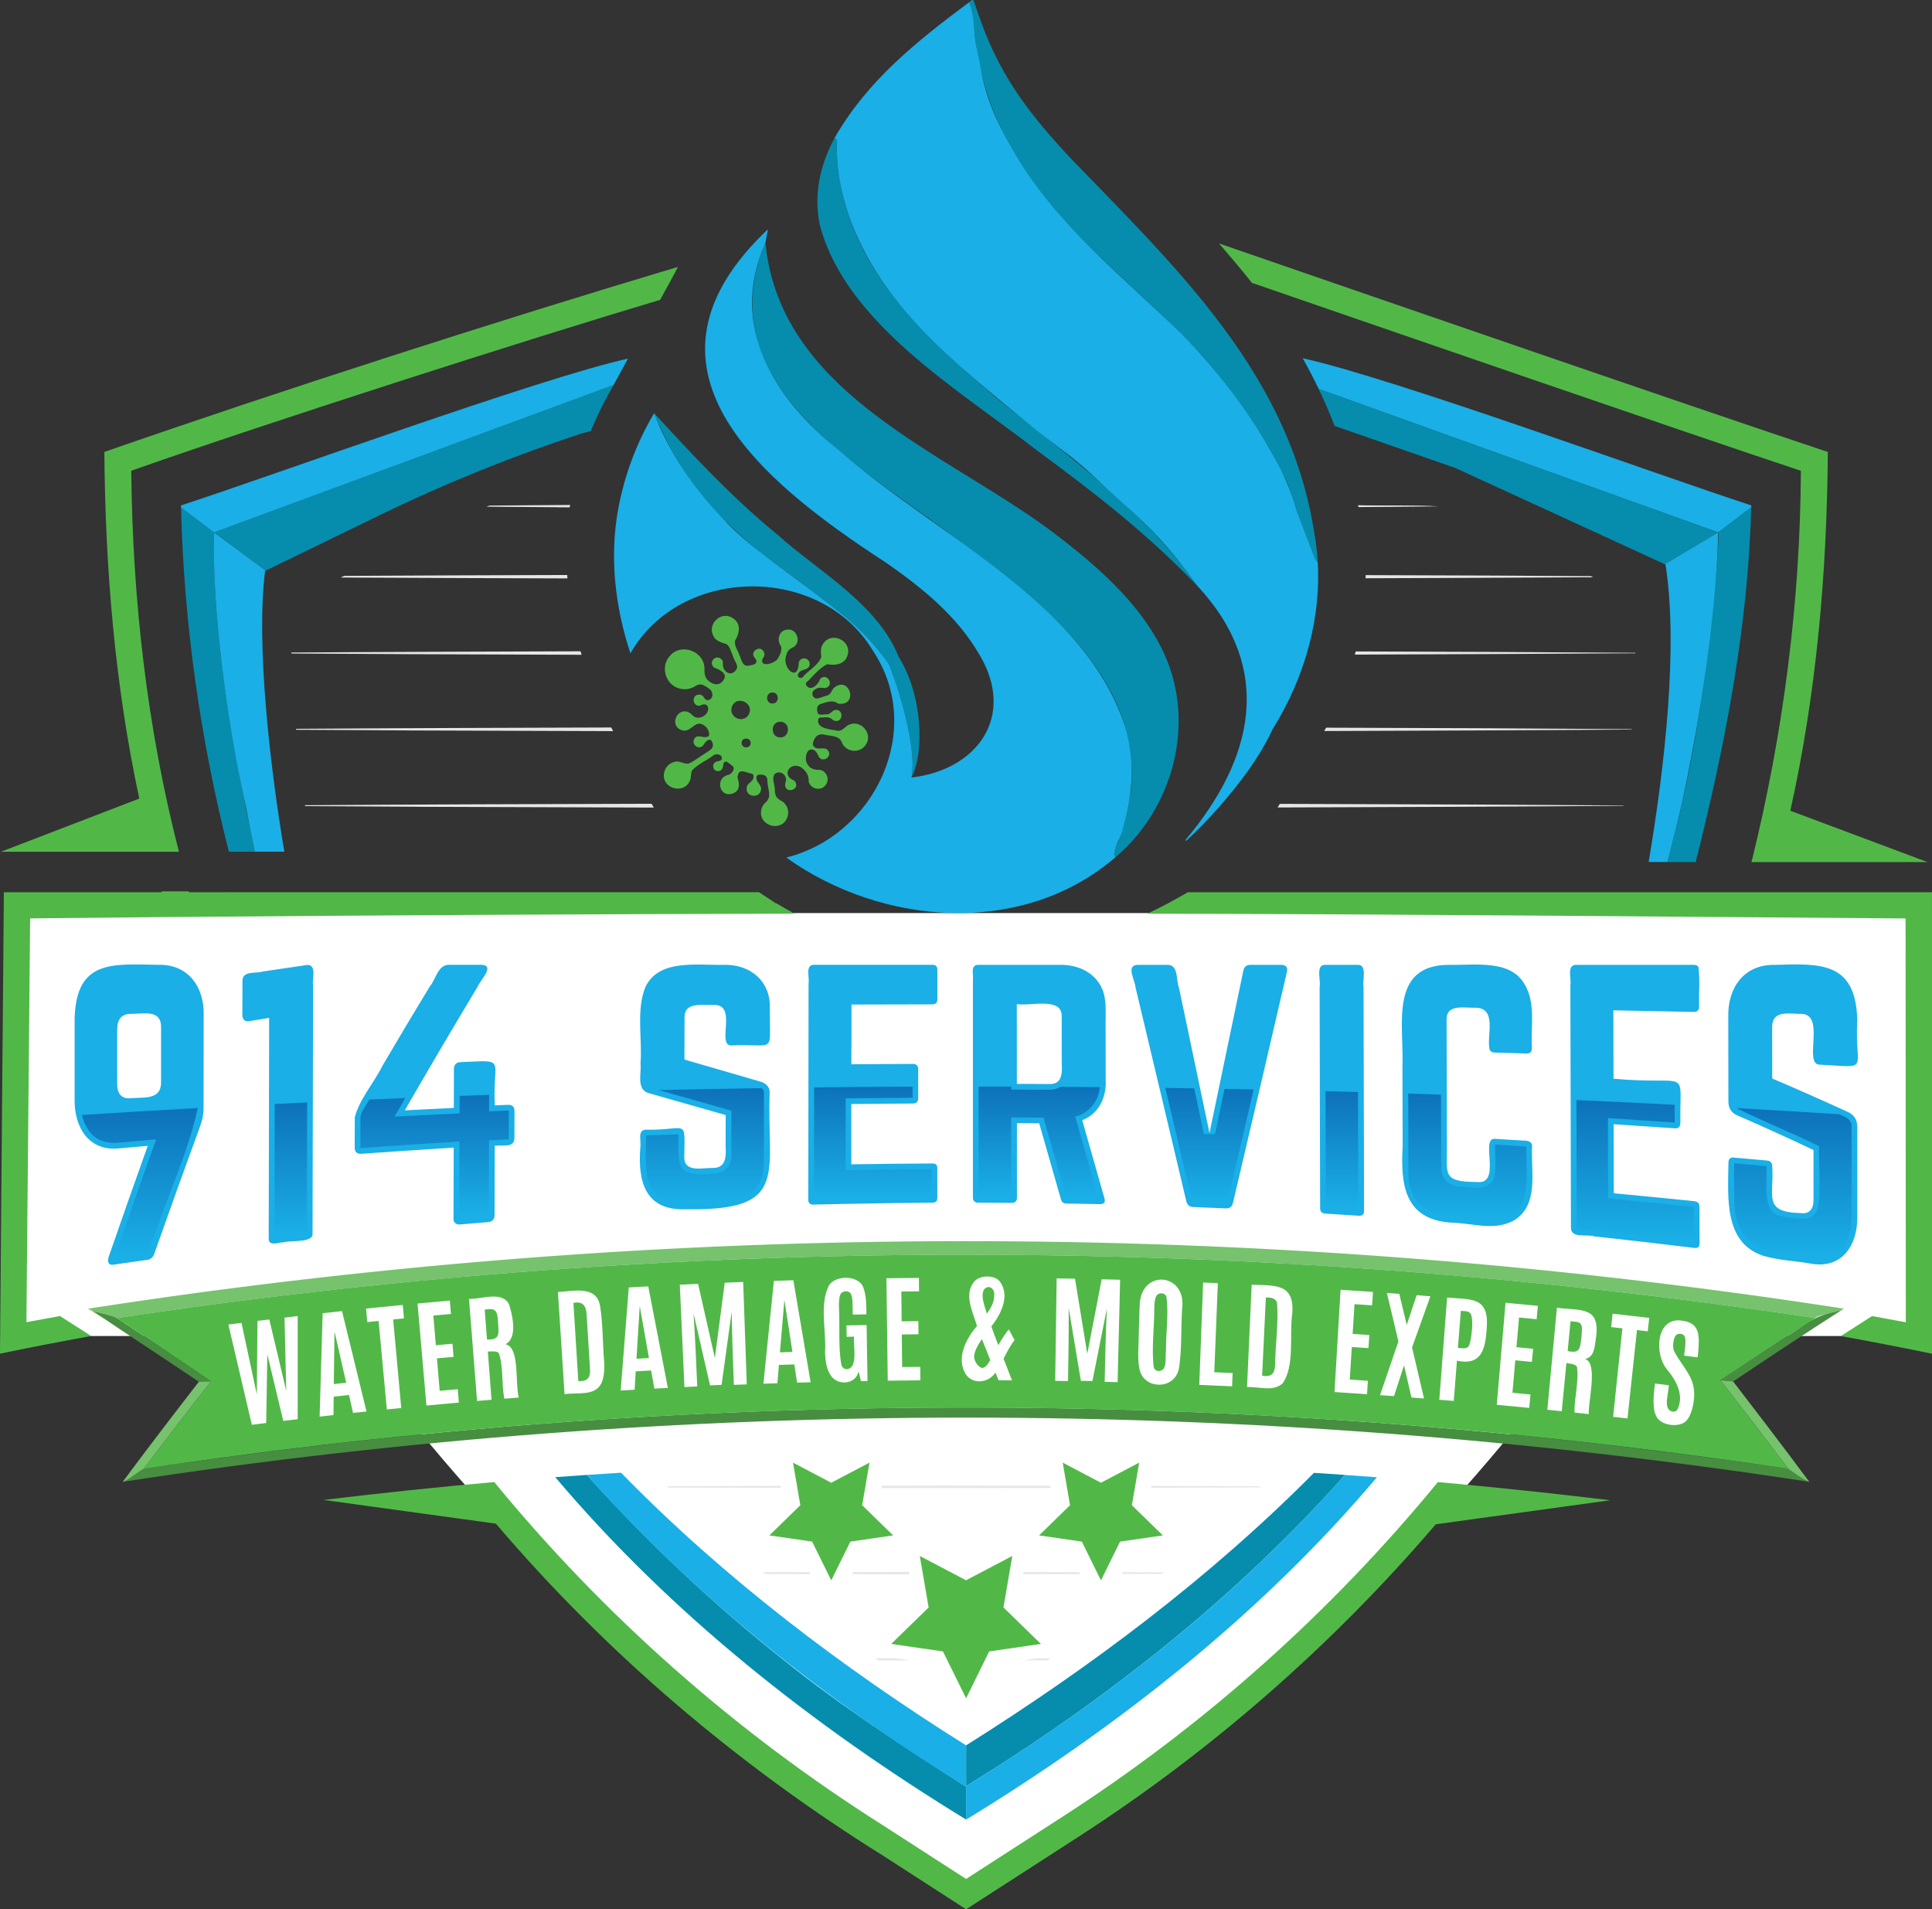 <svg xmlns="http://www.w3.org/2000/svg" xmlns:xlink="http://www.w3.org/1999/xlink" id="a" width="562.83" height="556.15" viewBox="0 0 562.83 556.15"><rect x="0" y="0" width="562.83" height="556.15" fill="#333333" stroke="none"/><defs><linearGradient id="b" x1="40.75" y1="-839.92" x2="40.75" y2="-883.83" gradientTransform="translate(0 1206.59)" gradientUnits="userSpaceOnUse"><stop offset=".03" stop-color="#1aafe6"></stop><stop offset="1" stop-color="#0d71ba"></stop></linearGradient><linearGradient id="c" x1="84.72" y1="-846.08" x2="84.72" y2="-885.47" gradientTransform="translate(0 1206.59)" gradientUnits="userSpaceOnUse"><stop offset=".03" stop-color="#1aafe6"></stop><stop offset="1" stop-color="#0d71ba"></stop></linearGradient><linearGradient id="d" x1="126.61" y1="-851.59" x2="126.61" y2="-887.67" gradientTransform="translate(0 1206.59)" gradientUnits="userSpaceOnUse"><stop offset=".03" stop-color="#1aafe6"></stop><stop offset="1" stop-color="#0d71ba"></stop></linearGradient><linearGradient id="e" x1="205.34" y1="-855.95" x2="205.34" y2="-889.62" gradientTransform="translate(0 1206.59)" gradientUnits="userSpaceOnUse"><stop offset=".03" stop-color="#1aafe6"></stop><stop offset="1" stop-color="#0d71ba"></stop></linearGradient><linearGradient id="f" x1="254.27" y1="-857.37" x2="254.27" y2="-890.06" gradientTransform="translate(0 1206.59)" gradientUnits="userSpaceOnUse"><stop offset=".03" stop-color="#1aafe6"></stop><stop offset="1" stop-color="#0d71ba"></stop></linearGradient><linearGradient id="g" x1="302.74" y1="-857.5" x2="302.74" y2="-890.07" gradientTransform="translate(0 1206.59)" gradientUnits="userSpaceOnUse"><stop offset=".03" stop-color="#1aafe6"></stop><stop offset="1" stop-color="#0d71ba"></stop></linearGradient><linearGradient id="h" x1="352.35" y1="-856.28" x2="352.35" y2="-889.69" gradientTransform="translate(0 1206.59)" gradientUnits="userSpaceOnUse"><stop offset=".03" stop-color="#1aafe6"></stop><stop offset="1" stop-color="#0d71ba"></stop></linearGradient><linearGradient id="i" x1="390.94" y1="-854.12" x2="390.94" y2="-888.74" gradientTransform="translate(0 1206.59)" gradientUnits="userSpaceOnUse"><stop offset=".03" stop-color="#1aafe6"></stop><stop offset="1" stop-color="#0d71ba"></stop></linearGradient><linearGradient id="j" x1="427.5" y1="-851.13" x2="427.5" y2="-888.04" gradientTransform="translate(0 1206.59)" gradientUnits="userSpaceOnUse"><stop offset=".03" stop-color="#1aafe6"></stop><stop offset="1" stop-color="#0d71ba"></stop></linearGradient><linearGradient id="k" x1="476.36" y1="-844.79" x2="476.36" y2="-886.15" gradientTransform="translate(0 1206.59)" gradientUnits="userSpaceOnUse"><stop offset=".03" stop-color="#1aafe6"></stop><stop offset="1" stop-color="#0d71ba"></stop></linearGradient><linearGradient id="l" x1="522.3" y1="-839.96" x2="522.3" y2="-883.81" gradientTransform="translate(0 1206.59)" gradientUnits="userSpaceOnUse"><stop offset=".03" stop-color="#1aafe6"></stop><stop offset="1" stop-color="#0d71ba"></stop></linearGradient></defs><path d="M57.62,387.1l11.15,16.08-7.3,17.63s135.2-16.25,236.58-12.73,199.93,12.73,199.93,12.73l3.19-38.98s-146.1-17.55-215.03-16.33-228.52,17.71-228.52,17.71v3.89Z" fill="#fff" stroke-width="0"></path><rect x="4.77" y="265.97" width="553.78" height="123.2" fill="#fff" stroke-width="0"></rect><path d="M61.86,307.55c10.98,32.15,25.79,63.95,45.79,90.78,74.19,99.55,173.81,156.16,173.81,156.16v-.32s0,.32,0,.32c0,0,99.62-56.61,173.81-156.16,20-26.83,34.8-58.64,45.77-90.78H61.86Z" fill="#fff" stroke-width="0"></path><path d="M286.84,483.67l.33-.67-.33.67ZM260.48,483.02h-5.44c.3.23.61.44.91.65l9.15.02-4.62-.67h0ZM306,483.05h-3.8l-4.22.61,7.18-.02c.28-.19.56-.39.84-.59ZM298.16,457.9l-.11.65,16.57-.03-.3-.59-16.16-.03h0ZM248.57,457.91l-.32.64,16.59.03-.12-.7-16.15.03h0ZM326.85,458.49l11.65-.05c.17-.14.35-.28.52-.43l-11.91-.05-.26.53h0ZM227.35,457.95l-5.06.02c.21.17.42.35.63.52,2.8.02,10.23.03,13.12.04l-.29-.59h-8.4ZM227.53,433.4l-.1-.59c-6.73,0-26.1.07-33.1.1.14.14.28.27.42.4,7.11.03,25.94.09,32.78.09ZM275.38,432.74l-18.5.03-.12.68c11.25.04,37.83,0,49.34-.02l-.11-.64-30.62-.05h0ZM252.13,432.84v-.06s0,.06,0,.06ZM362.95,432.93l-27.51-.1-.09.55c2.61-.01,30.03-.1,31.69-.12.11-.1.21-.2.32-.3l-4.41-.03ZM429.36,234.36c-2.66,0-55.48-.2-56.52-.2l-.65,1.05c28.5-.09,72.5-.25,100.71-.48,0-.04,0-.07.01-.11-10.34-.08-33.05-.21-43.55-.27h0ZM121.41,235.01c12.83.05,57.05.21,69.07.23-.24-.36-.45-.72-.65-1.11-28.4.07-72.7.21-100.99.42.01.08.02.17.04.26,4.48.04,27.57.17,32.54.19h-.01ZM118.44,212.77c5.08.02,56.86.21,60.18.2-.19-.35-.37-.71-.56-1.06-24.21.06-67.89.21-91.81.39,0,.09.02.18.03.27,3.75.03,27.85.17,32.17.19h-.01ZM432.32,212.13l-46.01-.16c-.17.32-.35.65-.52.97,24.93-.08,64.95-.23,89.55-.43v-.12c-10-.07-32.82-.21-43.02-.26h0ZM434.28,189.9l-39.34-.14c-.08.3-.16.61-.24.92,23.19-.07,58.75-.22,81.71-.39v-.14c-9.52-.07-32.37-.2-42.13-.25ZM116.49,190.55l52.95.18-.33-1.02c-20.48.07-64.24.21-84.24.37v.28c2.92.03,28.04.16,31.62.18h0ZM435.24,167.66l-37.41-.13v.91c16.79-.05,49.72-.17,66.3-.29l-.71-.33h-1.53l-26.64-.16h-.01ZM165.31,168.49c-.03-.33-.06-.67-.08-1-11.23.04-54.63.17-64.99.26l-.97.48c10.79.08,54.44.22,66.05.26h-.01ZM406.83,147.62c2.09-.02,10.3-.08,12.22-.11-6.35-.46-17-.16-23.43-.34.04.18.07.36.11.54l11.11-.09h0ZM162.71,147.77l3.26.02c.04-.23.06-.47.1-.7-1.74,0-19.88.15-22.14.17h-1.25l-.97.33c.71,0,19.74.16,21,.17h0Z" fill="#e5e6e6" stroke-width="0"></path><path d="M484.74,422.89c-105.29-13.47-211.93-16.35-317.8-8.85-29.7,2.1-59.33,5.1-88.88,8.84-12.09,1.53-24.15,3.18-36.21,4.95-1.21.59-4.9,3.62-6.13,3.81,162.59-24.94,328.76-24.93,491.35,0-1.22-.19-6.05-3.75-6.14-3.82-12.05-1.76-24.12-3.42-36.21-4.95l.02.02ZM57.96,402.45c1.41-.03,2.11-.05,3.51-.08-7.55-5.16-15.14-10.28-22.76-15.34-1.64-1.09-3.29-2.17-4.93-3.26-1.52-.81-4.9-1.33-6.97-2.05,10.54,7.21,20.62,13.65,31.1,20.77.03-.03.04-.05.04-.05h0ZM535.99,381.71c-4.67.93-8.25,2.43-11.99,5.3-7.64,4.97-15.25,9.98-22.83,15.02,1.49.15,2.24.22,3.73.37,10.51-7.05,21.69-14.44,32.27-21.21-.3.19-.7.36-1.17.52h-.01Z" fill="#478e41" stroke-width="0"></path><path d="M515.52,416.27c-3.53-4.63-7.07-9.25-10.62-13.86-1.49-.15-2.24-.22-3.73-.37,6.66,8.55,13.26,17.15,19.78,25.8.09.06,4.92,3.63,6.14,3.82-3.82-5.15-7.68-10.28-11.57-15.38h0ZM533.78,380.69c-168.1-25.7-340.08-25.54-508.13.52,2.38,1.2,6.39,1.59,8.39,2.72,163.65-24.58,330.92-24.58,494.57-.03,2.36-1.31,6.11-1.36,8.56-2.69-1.13-.18-2.26-.35-3.39-.52ZM57.96,402.45c-6.85,8.84-15.57,20.22-22.23,29.22,1.24-.19,4.91-3.23,6.14-3.82,6.45-8.56,13-17.04,19.61-25.47-1.41.03-2.11.05-3.51.07h-.01Z" fill="#76c26d" stroke-width="0"></path><path d="M26.53,381.77l-.88-.57c.31.2.61.39.88.57ZM31.08,384.7l.18.12c-.06-.04-.12-.07-.18-.12ZM26.53,381.76c1.64,1.06,2.73,1.76,4.55,2.93-1.41-.92-3.41-2.2-4.55-2.93Z" fill="#90c843" stroke-width="0"></path><path d="M25.65,381.2s.35.22.88.57c.09-.02.18-.03.27-.05-.46-.16-.86-.33-1.16-.52h.01ZM31.08,384.7l.18.12s-.06-.05-.16-.12h-.02Z" fill="#90c843" stroke-width="0"></path><path d="M26.8,381.72c-.09.02-.18.03-.27.05,1.14.73,3.13,2.01,4.55,2.93h.02c-.61-.46-2.83-2.11-4.28-2.97h-.02ZM25.65,381.2s.12.03.33.09c-.1-.05-.22-.08-.33-.09Z" fill="#90c843" stroke-width="0"></path><path d="M25.98,381.28c-.21-.06-.33-.09-.33-.09.3.19.7.37,1.16.52-.33-.19-.61-.35-.83-.43ZM26.8,381.72h.02-.02ZM504.9,402.41s.09-.06.14-.09c-.04.03-.09.06-.14.09ZM505.04,402.32c.09-.06.17-.11.28-.19-.1.07-.18.12-.28.19Z" fill="#90c843" stroke-width="0"></path><path d="M505.32,402.13s-.04.03-.1.07c.04-.02.06-.04.1-.07Z" fill="#90c843" stroke-width="0"></path><path d="M364,81.5c.23.29.46.59.69.88,33.94,11.71,127.26,43.92,159.95,54.76-.2,38.32-5.15,76.72-14.39,113.97h51.24l-39.94-14.95c7.64-34.26,10.68-69.44,10.93-104.51-37.05-12.3-138.99-47.49-177.35-60.73,3.04,3.49,6.01,7.03,8.87,10.58h0ZM.26,248.11h51.87c-9.33-36.19-13.53-73.72-13.89-110.99,39.07-13.78,114.02-37.83,154.07-49.78.4-.76,4.99-9.05,5.18-9.59-51.51,15.36-116.53,36.27-167.09,53.9.26,33.87,3.06,67.83,10.18,100.97L.26,248.11ZM425.98,432.36c-2.36-.22-4.73-.43-7.1-.64-31.02,37.79-67.92,70.77-109.01,97.26l-28.43,18.34c-7.92-5.11-16.47-10.62-24.38-15.73-42.69-26.99-81.04-60.82-113.07-99.88-16.61,1.46-33.65,3.28-49.71,5.21l50.19,6.91c32.22,37.83,70.49,70.33,112.63,96.62,7.9,5.1,16.45,10.61,24.35,15.71l32.45-20.93c38.97-25.13,74.23-55.98,104.36-91.21l50.86-7.01c-13.98-1.68-28.54-3.27-43.14-4.63v-.02ZM22.31,386.44l-.24-.16-4.6-2.93c-3.27.59-6.53,1.18-9.77,1.79.36-40.09.72-77.53,1.08-117.62,13.36-.15,26.34-.27,40.1-.39,61.48-.52,123.32-.85,182.58-.99-1.8-.96-3.58-1.98-5.32-3.04l-.14.03c-1.27-.84-3.63-2.4-4.89-3.23H55.04l-.06-.25h-7.94l.06.25H1.13C.75,305.4.36,348.81,0,394.32c8.88-1.85,17.59-3.52,26.57-5.15-1.43-.92-2.55-1.65-4.25-2.73ZM562.82,267.62v-7.71h-216.81c-3.78,2.24-7.74,4.34-11.78,6.24,73.59.12,147.29.85,220.9,1.39.02,40.09.05,77.53.07,117.62-3.27-.61-6.55-1.21-9.84-1.8-2.52,1.61-6.79,4.34-9.09,5.82,8.98,1.63,17.69,3.31,26.57,5.15v-126.72h-.02ZM186.35,380.73l-.93,15.06,3.64-.2c-.87-4.95-1.76-9.91-2.64-14.86h-.07ZM372.04,379.71c-.22-1.62-1.88-1.79-3.27-1.77-.37,7.6-.72,15.2-1.09,22.8,2.73.44,3.75-.51,3.8-3.6.09-5.76.98-11.7.56-17.42h0ZM339.81,377.75c-.38-1.34-2.5-1.37-3.01-.1-.36.71-.51,2.06-.53,3.06.05,5.52-.86,12.3-.16,17.58.23.7.73,1.06,1.49,1.08,2.6-.14,1.78-3.81,2.08-6.11-.06-5.08.84-10.52.12-15.52h.01ZM170.95,383.57c-.1-3.02-.94-4.65-3.9-4.04.47,7.59.95,15.18,1.42,22.77,2.76.12,3.68-.96,3.38-4.03-.31-4.9-.61-9.8-.91-14.7h0ZM228.65,379.51c-.03-.21-.06-.41-.1-.62h-.06c-.43,5.01-.86,10.03-1.28,15.03,1.46-.05,2.18-.07,3.64-.11-.73-4.77-1.47-9.54-2.2-14.31h0ZM97.44,388.08c-.07,5.03-.14,10.06-.2,15.1,1.45-.16,2.17-.24,3.62-.39-1.11-4.9-2.24-9.81-3.36-14.71h-.06ZM283.81,395.45c.17,1.37,1.11,2.55,2.19,3.04,1.25-.09,1.76-1.14,2.5-2.31-.83-2.02-1.64-4.05-2.44-6.11-1.51,2.14-2.41,4.14-2.26,5.39h.01ZM289.62,377.67c.5-3.48-3.54-3.87-3.37-.06.06,1.45.75,3.45,1.25,5.04,1.09-1.53,2.07-3.17,2.13-4.98h-.01ZM145.09,385.09c-.18-3.52-.79-4.1-3.89-3.61.25,3.27.41,5.27.67,8.71,3.99.16,3.39-1.83,3.23-5.1h0ZM428.48,382.77c-.53-1-1.91-.81-2.91-.94-.29,3.6-.57,7.2-.85,10.8,1.16.09,2.78.48,3.3-.83.63-1.49,1.33-7.33.46-9.03h0ZM458.98,385.01l-1.45-.15c-.34,3.46-.51,5.25-.84,8.69,3.67.81,3.65-.8,4.03-4.23.08-1.89.76-4.16-1.74-4.31Z" fill="#51b848" stroke-width="0"></path><path d="M528.61,383.89c-163.65-24.55-330.92-24.55-494.57.03-.07-.05-.16-.09-.25-.14,9.28,6.12,18.52,12.31,27.69,18.59-6.62,8.44-13.16,16.93-19.62,25.48,158.54-23.77,320.54-23.77,479.09,0-6.52-8.65-13.12-17.25-19.78-25.8,9.38-6.25,18.8-12.42,28.26-18.55-.32.12-.56.23-.82.39h0ZM86.7,413.4c-1.67.2-2.51.29-4.18.5-1.54-6.47-3.09-12.94-4.64-19.41-.12,6.67-.23,13.35-.33,20.02-1.67.2-2.5.31-4.18.52-2.27-9.74-4.55-19.47-6.84-29.2,1.52-.19,2.29-.29,3.82-.48,1.5,6.95,2.99,13.91,4.47,20.86.06-7.15.12-14.29.19-21.44,1.38-.17,2.06-.25,3.44-.42,1.66,6.93,3.3,13.87,4.94,20.81-.17-7.11-.34-14.23-.5-21.34l3.83-.45c-.01,10.01-.02,20.02,0,30.03h-.02ZM102.85,411.58c-.47-2.09-.71-3.14-1.18-5.23-1.79.19-2.68.29-4.46.49-.02,2.15-.04,3.22-.06,5.36l-4.04.45c.28-10.04.58-20.08.89-30.12,2.29-.25,3.52-.39,5.64-.61,2.39,9.75,4.77,19.49,7.13,29.24-1.57.16-2.35.25-3.92.41h0ZM114.74,386.61c.72,7.84,1.43,15.68,2.15,23.53-1.68.17-2.51.25-4.19.42-.8-8.6-1.61-17.19-2.41-25.79-1.25.13-1.95.2-3.28.34l-.38-3.92c3.57-.37,7.13-.72,10.7-1.07l.35,3.92c-1.26.12-1.89.18-3.15.31.07.76.14,1.51.2,2.27h.01ZM129.92,408.9c-1.95.18-3.61.33-5.69.53-.86-9.91-1.72-19.81-2.59-29.72,3.43-.33,5.63-.53,9.41-.86l.32,3.9c-2.04.18-3.11.28-5.13.46.29,3.46.44,5.19.73,8.65,1.94-.18,2.91-.27,4.85-.44.12,1.52.19,2.29.31,3.82-1.94.17-2.91.26-4.84.44l.8,9.46c2.1-.19,3.15-.29,5.26-.48.13,1.56.19,2.34.32,3.9-1.46.13-2.64.24-3.76.34h0ZM146.92,407.44c-.82-4.1-.24-9.46-1.59-13.25-.53-.76-2.22-.51-3.21-.5.36,4.68.71,9.36,1.07,14.04-1.69.14-2.53.21-4.21.36-.78-9.91-1.56-19.83-2.35-29.74,3.53.2,9.49-2.42,11.65,1.54.99,3.06,2.62,9.85-1.03,11.67,4.28.93,2.73,11.31,3.88,15.54-1.69.13-2.54.19-4.22.33h.01ZM175.13,403.05c-1.92,3.7-6.95,2.49-10.66,3.07-.65-9.92-1.28-19.85-1.93-29.77,4.58-.25,11.35-2,12.29,4.17.83,5.24.72,10.79,1.17,16.11.16,2.83-.13,4.97-.87,6.43h0ZM190.62,404.49c-.33-1.9-.56-3.18-.93-5.28l-4.49.25c-.13,2.13-.2,3.41-.32,5.35-1.62.09-2.44.14-4.06.24.77-10.01,1.57-20.02,2.36-30.02,2.27-.13,3.4-.19,5.67-.32,1.91,9.86,3.82,19.72,5.71,29.58-1.58.07-2.36.11-3.94.2ZM213.79,403.39c-.29-7.26-.51-14.07-.63-21.32-.99,7.11-1.97,14.22-2.95,21.33l-3.36.15c-1.59-7-3.19-14-4.81-20.99.46,7.23.79,14.04,1.08,21.3-1.37.07-2.26.11-3.73.18l-1.35-29.81c2.13-.1,3.2-.16,5.33-.25,1.63,7.2,3.26,14.4,4.88,21.6.95-7.32,1.92-14.63,2.88-21.94,2.15-.09,3.22-.13,5.37-.21l1.05,29.82-3.77.15h0ZM232.21,402.75c-.32-2.12-.49-3.18-.81-5.3-1.8.06-2.69.08-4.49.14-.17,2.12-.27,3.26-.44,5.34-1.63.06-2.44.08-4.07.14,1-9.99,2.03-19.98,3.05-29.96,2.27-.07,3.4-.11,5.67-.18,1.69,9.9,3.37,19.8,5.03,29.71-1.58.05-2.37.07-3.94.11h0ZM250.81,402.31l-.7-2.92c-.66,3.92-6.18,4.39-8.12,1.2-1.02-1.45-1.56-3.71-1.63-6.79.39-6.11-1.7-13.8,1.1-19.31,1.94-3.26,9.15-3.09,10.15.89.74,1.92.78,5.15.79,7.48-1.6.03-2.39.04-3.98.07-.1-1.87.15-4.52-.51-5.99-.53-1.15-2.69-1.05-3.12.23-.35.72-.43,2.44-.39,3.57.32,5.23-.26,12.06.75,16.96.29.76.83,1.14,1.63,1.12,3.31-.51,1.73-6.69,2.02-9.47-.86.02-1.29.03-2.15.04-.03-1.32-.04-1.98-.06-3.3,2.35-.05,3.52-.07,5.87-.11.09,5.43.17,10.86.26,16.29-.76.02-1.14.03-1.9.04h-.01ZM258.62,402.18c-.13-9.95-.25-19.89-.38-29.84,3.78-.05,5.68-.07,9.46-.1.01,1.57.02,2.35.03,3.92l-5.15.05c.03,3.29.05,5.3.09,8.68l4.87-.05c.01,1.53.02,2.3.03,3.83l-4.86.05.1,9.49,5.28-.05c.01,1.57.02,2.35.03,3.92-3.8.03-5.7.05-9.49.1h-.01ZM293.79,399.48c.56,1.43.9,2.3,1.02,2.6-1.56-.01-2.35-.02-3.91-.03-.14-.36-.43-1.1-.89-2.21-2.1,3.01-6.35,3.43-8.45.76-3.2-4.59-.29-10.52,3.07-14.35-1.36-4.49-3.86-9.07-.87-12.88,1.63-2.02,6-2.08,7.57-.01,2.93,4.09.36,9.34-2.53,13.04.45,1.28,1.13,3.1,2.02,5.45,1.03-1.81,2.04-3.35,3.05-4.61.69,1.25,1.03,1.88,1.71,3.13-.83.91-2.11,3.14-3.22,5.42.39,1.01.87,2.24,1.44,3.67v.02ZM326.15,379.52l-.57,23.09-3.77-.1c.14-7.27.33-14.08.64-21.32-1.42,7.03-2.82,14.06-4.21,21.1-1.34-.03-2.02-.05-3.36-.07-1.17-7.09-2.35-14.18-3.55-21.26.03,7.25-.05,14.06-.19,21.33-1.5-.03-2.24-.04-3.74-.06.14-9.95.29-19.89.43-29.84,2.14.03,3.2.05,5.34.09,1.2,7.29,2.4,14.58,3.58,21.88,1.39-7.24,2.8-14.48,4.19-21.71,2.15.05,3.22.08,5.37.13-.05,2.25-.11,4.5-.16,6.74h0ZM344.37,381.21c-.35,5.58-.04,11.52-.86,17-.53,4.25-4.69,6.15-8.4,4.61-3.17-1.54-3.48-4.31-3.52-8.38.18-4.97.2-9.95.46-14.91.88-10.02,13.71-8.53,12.32,1.69h0ZM358.98,402.95c0,.27-.02.56-.04.87-3.7-.18-5.77-.26-9.57-.42.37-9.94.75-19.88,1.12-29.81,1.72.07,2.58.11,4.29.18-.34,8.65-.69,17.3-1.04,25.95,2.14.09,3.21.14,5.35.24-.05,1.22-.08,1.96-.13,2.98h.02ZM376.47,382.53c-.92,6.24.83,15.52-2.89,20.51-2.79,2.42-6.86.84-10.29,1,.44-9.94.9-19.87,1.35-29.81,6.73.25,12.5-.45,11.83,8.3h0ZM399.75,379.88c0,.12-.02.23-.02.36l-5.14-.35c-.21,3.28-.32,5.24-.54,8.66,1.94.13,2.92.2,4.86.33l-.25,3.82c-1.94-.14-2.91-.2-4.85-.33-.23,3.79-.35,5.69-.59,9.48,2.14.14,3.27.22,5.27.36-.09,1.44-.15,2.34-.25,3.91-3.8-.27-5.69-.39-9.47-.64l1.77-29.78c3.78.24,5.66.37,9.44.63-.09,1.43-.14,2.22-.23,3.55h0ZM415.83,380.01c-1.49,4.16-2.99,8.31-4.47,12.48l3.48,14.88c-1.46-.12-2.19-.17-3.65-.29-.81-3.54-1.4-6.06-2.17-9.37-1.12,3.44-1.83,5.6-2.92,8.98-1.64-.12-2.5-.19-4.07-.3,1.79-5.22,3.56-10.44,5.36-15.65l-3.36-14.12c1.45.1,2.17.16,3.61.27.81,3.38,1.32,5.47,2.17,9.06,1.11-3.35,1.82-5.51,2.88-8.67,1.6.12,2.55.2,4.01.32l-.87,2.43v-.02ZM433.07,387.41c-.4,6.25-1.93,10.39-8.64,8.94-.31,3.91-.62,7.82-.92,11.73l-4.21-.35c.76-9.92,1.52-19.83,2.27-29.75,7.42.58,12.43-.25,11.5,9.43h0ZM447.66,384.28l-5.13-.5c-.3,3.46-.46,5.19-.76,8.64,1.76.17,2.93.28,4.85.47l-.35,3.82c-1.76-.17-2.9-.28-4.84-.47-.34,3.85-.52,5.87-.83,9.46,2.1.2,3.15.3,5.25.51-.14,1.58-.22,2.37-.36,3.9-3.47-.34-5.72-.56-9.45-.91l2.55-29.72c3.63.34,5.68.53,9.41.9l-.35,3.9h.01ZM464.88,390.15c-.43,2.85-.51,5.02-3.14,5.75,4.04.96.63,13.68,1.15,16.02-1.68-.18-2.52-.28-4.2-.45-.13-4.18,1.39-9.37.7-13.33-.39-.85-2.1-.91-3.07-1.08l-1.35,14.02c-1.68-.17-2.52-.26-4.2-.43l2.79-29.7c7.2.93,12.84-.6,11.32,9.21h0ZM480.03,387.8c-1.26-.15-1.89-.22-3.15-.37l-2.76,25.75c-1.67-.19-2.51-.29-4.18-.48l2.7-25.76c-1.31-.15-1.96-.22-3.27-.37l.4-3.91c3.56.39,7.12.8,10.68,1.23-.17,1.57-.26,2.35-.43,3.91h0ZM494.76,393.55c-.09.73-.13,1.1-.22,1.83-1.56-.2-2.34-.3-3.91-.49.17-1.53.57-4.18.25-5.25-.2-1.27-2.09-1.47-2.74-.57-.71.84-.94,3.36-.49,4.38,1.38,3.01,4.65,6.34,5.47,9.63,1.04,3.06.05,8.6-1.67,10.54-1.82,2.5-8.03,1.72-9.05-1.35-1.05-2.02-.68-6.31-.27-9.26,1.6.19,2.4.29,4,.49.04,2.44-1.8,6.95,1.02,7.69.72.09,1.23-.13,1.53-.65,2.01-4.01-.33-8.43-3.06-11.65-3.77-4.48-3.23-15.48,4.52-14.18,5,.68,4.98,4.22,4.6,8.84h.02ZM274.7,481.05c.85,1.72,5.78,11.72,6.74,13.65.97-1.97,5.88-11.9,6.73-13.65l15.06-2.19-10.9-10.62c.6-3.51,1.99-11.6,2.57-15-3.15,1.66-10.42,5.48-13.47,7.08-3.03-1.59-10.35-5.44-13.47-7.08.58,3.38,1.98,11.52,2.57,15l-10.9,10.62,15.06,2.19h0Z" fill="#51b848" stroke-width="0"></path><path d="M224.13,447.25l12.46,1.81c.9,1.82,4.76,9.64,5.57,11.29.79-1.61,4.7-9.52,5.57-11.29l12.46-1.81-9.02-8.79c.55-3.18,1.57-9.19,2.13-12.41-.05.02-11.08,5.83-11.14,5.86-.34-.18-11.27-5.92-11.14-5.86.57,3.35,1.56,9.07,2.13,12.41l-9.01,8.79h-.01ZM315.16,449.06c1.6,3.25,3.97,8.04,5.57,11.29,1.6-3.24,3.97-8.05,5.57-11.29l12.46-1.81-9.02-8.79c.57-3.33,1.55-9.06,2.13-12.41-.1.05-10.66,5.6-11.14,5.86-2.08-1.09-9.19-4.83-11.14-5.86.55,3.22,1.58,9.22,2.13,12.41l-9.02,8.79,12.46,1.81ZM195.44,190.77c-3.22,2.98-1.77,8.73,2.53,9.79,1.57.43,3.1.2,4.59-.69,1.04-.64,1.82-.69,2.9,0,.95.59,1.92,1.05,2.06,2.26.25,1.22-1.11,2.46-2.16,1.46-.41-.68-.93-1.42-1.91-1.24-2.14.27-1.66,3.55.49,3.21,2.15-1.27,3.13.86,1.71,2.5-.77.8-1.94,1.23-3.03.87-.76-.23-1.15-1-1.81-1.35-3.41-1.84-5.92,3.63-2.44,5.02,3.18,1.38,4.05-3.98,7.43-.74.51.63,1.5,2.64.02,2.82-1.15.26-2.71-.8-3.45.39-1.15,1.56.88,3.47,2.38,2.2.35-.51,1.42-2.35,2.42-1.63.85,1.22.68,2.23-.53,3.02-3.53,2.22-4.09,2.9-6.03,3.77-1.38.25-2.72-.98-4.06-.5-1.76.37-2.97,1.81-3.15,3.63-.36,4.45,6.2,5.81,7.64,1.68.35-.65.13-1.98.57-2.8,1.49-1.73,4.11-2.83,6.02-4.27.97-.83,2.69-.51,2.69.78-.13.6-.82.75-1.34.83-1.65.27-1.59,2.65.04,2.83,1.34.15,1.66-1.13,1.72-2.19.66-1.21,1.37-.19,2.36.47,1.39.76.28,2.29-.69,2.76-4.45.81-2.8,7.27,1.44,5.33,1.79-.86,1.55-2.79,1.02-4.4.16-3.14,2.33-1.54,3.91-1.27,1.14.17.81,1.39.31,2.08-.75.82-1.64,1.12-1.59,2.44.02,2.51,3.96,2.7,4.19.18.29-1.47-1.69-2.27-1.29-3.82.05-.25.41-.59.78-.53,1.3-.12,2.4.21,2.37,1.78-.03,2.02,1.37,4.34-.24,6.04-.7.55-1.53,1.69-1.57,2.71-.67,4.2,5.33,6.14,7.34,2.53.98-1.75.6-3.79-.86-5.05-1.43-.91-2.48-1.25-2.49-3.49,0-1.78-.95-3.23-.12-4.65,1.75-1.52,4.13.48,3.15,2.59-.57,3.47,4.89,2.02,2.68-.7-4.4-1.76-.68-6.22,2.43-3.53,1.09.89,1.83,2.19,1.71,3.75.54,2.31,3.75,2.92,5.03.91,1.17-1.63.18-3.95-1.81-4.32-1.33.11-2.85-.24-3.55-1.62-1.02-1.3-.44-5.01,1.74-4.19.77.19,1.46,1.78,1.63,2.16,1.23,1.65,3.89-.27,2.61-1.95-.93-1.37-3.13.12-4.08-1.15-.62-.44-.24-1.47-.02-1.88.44-1.24,1.52-1.9,2.85-1.65,1.61.5,4.38.15,5.2,2.15,1.12,3.13,5.41,3.49,7.07.78,2.3-3.42-2.03-7.83-5.52-5.43-.88.68-1.65,1.67-2.91,1.38-1.59-.37-6.18-.48-5.42-3.4.23-.49.65-.4,1.11-.43,1.77-.13,2.13-.18,3.32.86,3.04,1.18,3.11-4.05.02-2.91-.64.46-1.23,1.17-1.95,1.13-.79-.03-1.86.31-2.53-.12-.33-.67-.54-1.71-.04-2.4l.46-.39c1.73-.53,3.81-1.49,5.37-.2,6.19.81,3.29-8.6-1.36-4.48-.62.9-.82,1.86-2.05,2.17-.93.23-2.19.91-3.09.79-1.25-.36-1.39-2.13-.1-2.68.87-.69,2.04-.37,2.9-.35,2.87-.8.38-4.76-1.59-2.6-.31,1.34-2.52,3.69-3.87,1.95-.28-.37-.3-.84.03-1.16.58-.18,3.5-4.08,6-5.14,2.32.5,5.18,0,5.88-2.63,1.36-4.39-5.15-7.26-7.35-2.9-.59.96-.42,2.4-.29,3.38-.82,2.48-3.6,3.78-5.25,5.74-.65.95-2.09.14-1.44-.86.68-1.47,2.97-.79,3.27-2.49.35-1.95-2.4-2.73-3.14-.84-.09,6.26-5.11,1.58-3.63-2.07.25-1.13.85-1.76,1.96-2.24,2.59-1.39,1.11-5.7-1.86-5.14-2.31.31-2.95,3.09-1.68,4.79.42.99-.21,2.45-.75,3.38-.64,1.62-5.57,3.14-4.6.25.62-.65.74-1.51.23-2.22-1.16-1.66-3.8.16-2.68,1.79,1.43,1.51.37,2.26-1.2,2.4-2.21.71-2.43-1.62-3.12-3.03-.45-1.47-1.44-2.45-1.26-4.11,1.36-2.28,1.92-5.08-.8-6.71-3.49-2.13-7.51,2.19-5.36,5.5.43,1.17,2.69,1.9,3.59,2.12,1.12.6,1.34,2.17,1.86,3.2.73,2.46,2.16,3.13.73,4.73-1.52,1.55-3.53,0-3.54-1.86-.02-1.11.03-1.31-.72-1.86-1.79-1.08-3.48,1.41-1.82,2.68,1.39.51,4.11,1.68,2.72,3.61-1.16,1.83-3.06,1.43-4.41.2-1.28-1.05-1.13-2.6-1.16-4.12-.55-4.55-6.59-6.71-9.79-3.41h.02ZM227.32,210.24c2.96-.03,2.96,4.58,0,4.56-2.96.03-2.96-4.59,0-4.56ZM225.03,201.72c2.08-.03,2.08,3.24,0,3.21-2.08.03-2.08-3.24,0-3.21ZM218.69,216.42c.02,1.71-2.66,1.71-2.64,0-.02-1.71,2.66-1.71,2.64,0ZM213.17,205.97c1.31-3.8,7.06-1.06,4.79,2.42-1.76,2.4-5.65.48-4.79-2.42Z" fill="#51b848" stroke-width="0"></path><path d="M228.32,483.56c-20.58-16.31-39.82-34.37-57.34-53.93-3.08.21-6.15.43-9.23.65,33.74,39.91,75.22,72.54,119.69,99.74v-9.58c-17.82-11.34-36.7-23.64-53.12-36.88h0ZM382.76,429.04c-30.28,30.54-65.04,56.57-101.32,79.37v11.89c40.6-25.01,78.67-54.93,110.38-90.67-3.02-.21-6.04-.4-9.05-.6h-.01ZM500.54,155.09c.64-2.79-1.8,42.17-11.16,81.69-.88,3.52-2.71,10.84-3.58,14.33h8.19c8.51-33.81,15.28-68.45,16.17-103.33l-9.62,7.31h0ZM388.76,123.92l.06.15,35.17,12.25,61.02,28.02,15.52-9.25-116.39-41.8c1.69,3.5,3.22,7.05,4.61,10.62h.01ZM169.06,126.38c1.21-.41,2.25-.77,3.16-1.07,1.13-2.74,2.39-5.46,3.79-8.16.87-1.68,1.81-3.35,2.74-5.01l-116.4,42.94-9.61-7.31c.82,33.77,5.61,67.57,13.93,100.33h7.59c-6.55-30.77-12.6-64.49-11.86-92.99l-.04-.03,15.08,11.12,32.9-16c19.02-9.26,38.64-17.19,58.73-23.82h0ZM284.36,13.17c2.04,12.55,5.03,21.05,11.26,31.44,13.98,24.43,38.29,40.44,56.62,61.35,8.11,9.62,15.96,20.72,21.56,32.14,1.91,3.38,2.48,6.75,3.91,10.63.07.21,5.36,13.96,5.36,13.96.55,1.29.89,1.07.75.1-4.66-50.16-38.45-82.07-71.4-116.15-11.97-12.68-20.54-23.72-26.43-39.77-.61-1.68-1.4-3.89-2.33-6.64-.26-.59-1.06.1-1.29.4,1.81,5.16,1.13,7.85,2,12.54h-.01ZM238.81,65.44c7.48,28.86,41.18,48.52,63.46,65.9,16.77,12.34,31.86,24.04,46.52,39.31-15.34-22.07-39.18-38.98-58.83-55-16.36-13.97-35.26-30.57-42.65-52.74-2.4-7.21-3.81-13.73-3.47-21.93,0-.27-.23-.53-.72-.79-4.53,8.55-6.01,16.81-4.31,25.24h0ZM221.35,101.79c8.96,23.96,38.2,40.48,56.53,54.62,23.72,17.69,54.95,40.16,51.58,73.9-.78,4.82-1.56,9.07-3.52,14.41-.16,1.18-2.4,3.88-.88,4.89,16.66-14.09,23.27-38.79,14.25-58.81-6.03-13.55-17.96-24.42-29.51-33.39-30.98-24.65-82.37-40.96-86.81-86.68-4.38,9.92-5.01,20.47-1.63,31.05h-.01ZM192.69,125.11c6.29,14.28,15.87,25.23,29.13,36.06,3.34,2.67,15.48,11.29,20.2,15.14,7.61,5.82,11.62,9.89,16.82,16.91,2.64,6.17,8.45,24.63,6.69,33.25,3.84-7.24,3.22-24.07-3.72-35.11-6.16-15.57-23.87-25.25-35.1-35.44-13.26-10.81-24.64-23.05-36.17-35.57.28,1.12,2.07,4.49,2.15,4.76Z" fill="#068dad" stroke-width="0"></path><path d="M318.4,483.59c20.13-14.53,39.61-30.55,57.54-47.84-26.6,25.58-56.21,48.2-87.22,67.96,10.02-6.41,19.9-13.04,29.68-20.12Z" fill="#1aafe6" stroke-width="0"></path><path d="M388.68,433.09c-31.01,34.25-67.99,63.01-107.24,87.21v-11.89c-36.15-22.66-70.63-48.8-100.52-79.42-3.31.21-6.62.42-9.93.65,31.71,35.8,69.8,65.8,110.45,90.82v9.58c44.43-27.14,86.11-59.98,119.68-99.73-3.1-.23-6.2-.45-9.3-.66-1.04,1.15-2.09,2.3-3.14,3.45h0ZM237.17,500.39c9.82,7.31,20.35,14.3,30.7,20.89-10.35-6.6-20.87-13.58-30.7-20.89h0ZM510.17,147.22c-26.61-8.66-104.59-37.14-130.67-42.87,1.66,2.95,3.21,5.93,4.65,8.93l116.39,41.8,9.61-7.31c0-.18,0-.38.02-.56h0ZM423.99,136.31c.18.06,61.03,28.07,61.2,28.08,3.72,23.61-.11,58.32-4.91,86.71h5.5c1.59-6.42,3.77-14.62,5.03-21.05,9.71-46.54,9.71-74.96,9.71-74.96l-15.52,9.25-61.02-28.03h0ZM172.21,125.31c-.93.31-2.08.71-3.3,1.12,1.07-.32,2.15-.63,3.23-.94.03-.06.06-.12.08-.18h0ZM110.32,150.2l-32.9,16,32.9-16ZM62.34,155.09l116.4-42.94,4.2-7.68c-25.3,5.54-104.41,34.36-130.23,42.76,0,.18,0,.37.02.56l9.61,7.31h0Z" fill="#1aafe6" stroke-width="0"></path><path d="M71.58,234.69c.44,1.97.82,4.78,2.66,13.41h8.6c-4.1-24.24-8.33-60.43-5.6-81.84l.17-.06-15.08-11.12.04.03c-.69,22.06,3.81,55.47,9.2,79.58h.01ZM243.85,40.97c-.34,8.19,1.07,14.72,3.47,21.93,9.3,26.32,31.14,43.04,51.33,59.75,4.84,3.97,4.82,3.92,13.31,10.36,5.83,4.65,9.56,8.59,14.71,13.14,9.02,7.99,14.7,14.06,22.13,24.48,22.66,24.39,16.34,50.55-3.48,74.09.11.06.22.26.36.11,3.29-3.08,6.4-6.28,9.33-9.59,6.12-7,11.81-14.4,15.76-22.87,9.64-15.42,14.2-33.01,13.07-49.31.04.88-.31.62-.77-.39,0,0-5.29-13.75-5.36-13.96-1.78-6.01-3.54-10.4-6.64-15.8-7.19-13.09-16.42-24.98-26.75-35.52-17.1-16.73-36.6-31.92-48.7-52.8-4.34-7.39-8.12-14.63-9.81-24.14-.2-1.16-.68-3.59-1.45-7.29-.87-4.68-.17-7.38-1.99-12.54-15.55,11.6-29.6,22.81-39.25,39.56.48.27.72.53.72.8h.01ZM382.95,156.03c.35,2.24.64,4.49.86,6.75-.21-2.93-.57-5.22-.86-6.75Z" fill="#1aafe6" stroke-width="0"></path><path d="M180.17,147.86c-2.66,14.1-1.06,28.77,3.49,42.45,14.6-25.67,55.51-26.08,70.65-.73,15.28,22.87.62,53.71-25.25,60.22,27.84,19.93,68.99,23.21,95.99-.18-1.76-.71,2.17-7.02,2.05-8.18,2.8-9.79,3.56-18.83,1.08-28.38-10.87-36.99-55.47-56.98-83.83-81.92-18.89-15.15-32.2-36.09-21.38-60.39.2-1.16.57-2.85.77-4-42.14,39.81-3.51,72.58,34.3,97.09,10.62,7.41,20.82,15.59,27.39,27.04,10.51,17.78-.72,33.41-19.9,35.6,1.76-8.59-4.03-27.09-6.69-33.25-5.21-7.03-9.21-11.09-16.82-16.91-9.96-7.91-24.51-17.35-31.43-25.29-9-9.35-15.68-19.31-20.04-30.65-5.11,8.6-8.53,17.83-10.38,27.49h0Z" fill="#1aafe6" stroke-width="0"></path><path d="M191.07,120.67c-.12-.12-.25-.37-.45-.33.08,0,.31.2.45.33ZM46.19,281.05c-13.46-.25-23.97-1.51-24.45,15.58v23.48c-.17,8.19,4.08,15.42,13.14,14.38,3.27-.29,4.9-.43,8.16-.71-3.82,10.65-7.57,21.33-11.27,32.02-.65,1.53-.27,2.87,1.31,2.58,3.9-.57,5.85-.85,9.75-1.39,1.15-.14,1.83-.88,2.16-1.91,4.38-12.42,8.83-24.82,13.37-37.19.66-1.94.94-3.31.94-5.3,0-8.96.03-17.93.04-26.9.17-8.18-4.46-14.82-13.14-14.65h0ZM46.91,315.09c.17,5.55-5.3,4.43-9.02,4.83-2.44.16-3.75-1.28-3.75-4.12v-16.02c0-2.83,1.32-4.39,3.76-4.45,3.63.1,9.18-1.56,9.02,4.06,0,5.23,0,10.46,0,15.69h0ZM89.73,281.05c-4.39.64-8.77,1.29-13.16,1.94-2.04.67-5.98-.34-5.94,2.79,0,3.95,0,5.93-.02,9.87,0,1.34.75,2.04,1.97,1.8,2.33-.39,3.5-.58,5.83-.95-.04,21.42-.08,42.84-.13,64.26-.1,2.49,3.19,1.03,4.49,1.1,1.6-.62,8.55.28,8.28-2.54.04-16.34.07-32.67.11-49.01.02-7.73.03-15.46.05-23.19-.39-1.87,1.17-5.75-1.49-6.06h0ZM148.02,321.82c-1.54.06-2.31.1-3.86.17-.77-13.89,3.92-13.21-10.03-12.59-1.23,0-1.9.83-1.89,1.95,0,4.55-.02,6.82-.03,11.37-4.76.23-9.53.48-14.29.72,6.97-12.07,14.03-24.09,21.23-36.03.64-1.75,5.16-6.1,1.26-6.37h-9.87c-3.04.23-3.59,4.29-5.33,6.3-4.66,7.68-9.26,15.39-13.81,23.13-2.47,5.01-6.7,9.67-8.05,15.05,0,3.29-.01,5.53-.02,8.74,0,1.28.65,1.92,1.87,1.83,3.39-.23,6.78-.47,10.16-.7,5.6-.38,11.21-.75,16.81-1.1-.02,6.88-.03,13.77-.05,20.65-.09,1.21.89,1.93,2.02,1.72,3.17-.27,4.81-.41,8.04-.67,1.22-.1,1.88-.81,1.89-2.02.02-6.73.04-13.46.05-20.19,1.98-.42,5.62.78,5.74-2.18,0-3.2,0-4.8.02-7.99,0-1.2-.65-1.83-1.87-1.78h0ZM212.96,304.53c13.27-.64,11.23,3.03,11.3-10.84.29-7.72-5.52-12.88-13.52-12.64-7.86.16-18.91-1.75-22.76,6.56-2.68,6.7-.83,15-1.38,22.17.35,2.96-1.39,7.64,2.52,8.68,7.43,2.12,14.86,4.22,22.29,6.34,0,3.13,0,6.25-.02,9.38.2,2.88-.04,6.13-3.78,6.04-3.09-.05-8.36,1.43-8.27-3.25.18-11.64.97-7.62-11.27-7.9-2.47.11-1.22,3.49-1.52,5.02-.82,10.14,1.39,18.72,13.51,18.15,30.07.48,23.3-10.21,24.16-33.9.07-1.92-1.35-3-3.16-3.41-7.22-2.09-14.44-4.2-21.67-6.29,0-4.1.02-8.19.03-12.29-.07-4.57,5.15-3.48,8.28-3.62,7.41-.43.97,11.6,5.25,11.8h.01ZM248.05,305v-12.39c7.84-.02,15.67-.03,23.52-.05,1.13,0,1.5-.61,1.5-1.47v-8.66c0-.87-.38-1.39-1.5-1.39h-34.6c-2.46.21-1.07,3.72-1.42,5.37,0,8.17-.02,16.35-.03,24.52-.02,12.87-.03,25.73-.05,38.6,0,.87.56,1.38,1.41,1.36,11.56-.28,23.11-.47,34.67-.55,1.13,0,1.51-.53,1.51-1.39v-8.66c0-.95-.38-1.39-1.51-1.38-7.85.05-15.7.13-23.55.25,0-5.86,0-11.72,0-17.57,5.99-.06,11.99-.11,17.98-.15.94,0,1.5-.53,1.51-1.48v-8.58c0-.87-.54-1.49-1.5-1.47-5.99.03-11.98.06-17.97.11v-5.01h.02ZM322.11,314.88c0-5.03-.01-10.07-.02-15.1-.13-4.42.69-9.63-1.89-13.35-2.33-3.58-6.6-5.48-11.67-5.38h-23.6c-2.37.05-1.26,2.98-1.5,4.49v63.4c0,.87.57,1.39,1.51,1.39,3.92,0,5.88.02,9.8.05.94,0,1.51-.51,1.51-1.38v-21.84c2.6.02,3.9.02,6.49.05l6.33,22.12c.19.79.66,1.23,1.6,1.24,3.92.07,5.88.11,9.8.19,1.04.02,1.6-.49,1.32-1.54-2.17-7.65-4.35-15.29-6.52-22.93,4.75-1.78,7.02-6.54,6.86-11.41h-.02ZM305.55,315.77c-3.73-.03-5.59-.04-9.32-.05,0-7.74,0-15.49-.01-23.23,4.02.65,13.12-2.16,13.08,3.5,0,4.57,0,9.13.01,13.69.16,2.85.16,6.3-3.76,6.09h0ZM330.81,287.65c3.7,15.5,7.39,31.01,11.06,46.52,1.25,5.26,2.5,10.51,3.73,15.77.28,1.07.94,1.62,2.07,1.66,3.77.15,5.65.22,9.42.39,1.13.05,1.79-.45,2.07-1.5,5.3-22.47,10.56-44.96,15.76-67.46.28-1.26-.29-1.98-1.7-1.98h-8.93c-1.13,0-1.79.53-2.06,1.6-3.28,15.8-6.57,31.59-9.88,47.39-2.96-14.13-5.92-28.26-8.91-42.39-.88-2.12-.06-6.43-3.13-6.59h-8.93c-3.57.15-.61,4.57-.58,6.6h0ZM384.48,309.86c.04,14.04.07,28.08.1,42.11,0,.91.48,1.48,1.51,1.54,3.92.24,5.87.37,9.79.63.94.06,1.5-.45,1.5-1.36-.02-5.8-.03-11.59-.04-17.38l-.12-47.93c-.41-1.85,1.17-6.26-1.52-6.42h-9.78c-2.72.06-1.07,4.68-1.49,6.47.02,7.45.03,14.9.05,22.34h0ZM446.33,333.95c.08-1.45-1.37-1.75-2.54-1.71-3.1-.2-4.97-.31-8.37-.51-4.29-.2,2.2,13.51-5.23,12.57-10.17-.06-8.61-2.16-8.68-10.94l-.09-36.18c-.21-4.93,5.36-3.51,8.64-3.63,5.88.23,3.2,7.56,3.79,11.47,0,.95.48,1.53,1.51,1.57,3.76.11,5.64.17,9.4.29.94.03,1.5-.53,1.5-1.5-.37-6.19,1.19-13.06-2.03-18.51-4.07-7.49-14.58-5.65-22.11-5.82-17.6.03-13.06,17.79-13.56,29.62l.06,23.23c-.62,11.03.47,21.1,13.7,22.22,6.64.09,12.93,2.62,18.8-.67,7.31-4.56,4.8-14.17,5.2-21.5h0ZM493.6,349.89c-7.82-.8-15.65-1.57-23.47-2.3-.01-6.71-.03-13.41-.05-20.12,5.98.39,11.96.79,17.94,1.21.94.06,1.5-.51,1.5-1.63-.23-16.61,3.27-10.76-19.47-12.83-.02-6.64-.03-13.28-.05-19.92,7.83.15,15.67.3,23.5.46,1.13.02,1.5-.69,1.5-1.72-.14-4.31.28-7.02-.19-11.29-.21-.44-.62-.69-1.33-.69h-34.6c-2.5.32-1.03,4.16-1.4,5.92,0,4.35.02,8.69.03,13.04.05,19.2.09,38.41.14,57.62-.03,3.2,4.75,1.79,6.82,2.51,5.2.56,10.4,1.15,15.59,1.75,4.52.52,9.04,1.06,13.55,1.61,1.13.14,1.5-.43,1.5-1.47,0-4.13,0-6.2-.02-10.33,0-1.13-.39-1.69-1.51-1.8l.02-.02ZM541.07,354.05v-25.7c0-2.11-.84-3.4-2.44-4.3-7.4-3.4-14.85-6.71-22.35-9.89,0-4.91,0-9.82-.02-14.74-.13-5.29,4.79-4.09,8.27-4.08,7.44-.2.94,14.08,5.27,14.76,15.63.8,10.37,2.28,11.27-13.02-.51-16.84-10.41-16.45-24.07-16.02-8.92-.17-13.7,6.66-13.52,15.07.01,8.23.02,16.47.04,24.7,0,1.99.85,3.3,2.54,4.05,7.47,3.25,14.89,6.62,22.25,10.1v14.48c0,2.94-1.31,4.2-3.75,3.91-11.07-.29-7.73-4.87-8.27-13.46,0-1.17-.47-1.75-1.5-1.85-3.91-.36-5.86-.53-9.76-.87-.94-.08-1.5.39-1.5,1.54-.11,10.14-1.4,23.24,10.17,27.09,4.85,1.36,8.91,1.4,13.87,2.27,9.19,1.62,13.7-5.52,13.5-14.02v-.02Z" fill="#1aafe6" stroke-width="0"></path><path d="M26.74,330.38c1.93,2.06,5.02,2.85,7.99,2.45,3.85-.34,6.88-.6,10.76-.94-4.13,11.49-8.23,23.14-12.26,34.78,3.67-.53,5.58-.81,9.36-1.34.36-.05.58-.11.82-.81,4.31-14,11.14-27.65,14.21-41.76-11.25.63-22.5,1.3-33.75,2.02.54,2.27,1.52,4.2,2.87,5.59h0Z" fill="url(#b)" stroke-width="0"></path><path d="M79.96,360.51c3.68-.44,5.61-.65,9.43-1.09.02-.05.08-38.23.09-38.3-3.15.15-6.29.31-9.44.47l-.07,38.92h0Z" fill="url(#c)" stroke-width="0"></path><path d="M133.88,324.32c-6.28.31-12.64.63-18.93.95.93-1.62,2.2-3.83,3.12-5.42-3.49.14-6.99.29-10.49.44-.81,1.73-2.4,3.3-2.57,5.23.01.28-.04,8.59-.01,8.9,9.58-.68,19.27-1.33,28.85-1.92l-.06,22.5c3.33-.31,5.25-.38,8.57-.75.13-.39.06-21.68.1-22.07,1.99-.14,3.75-.16,5.71-.35,0-.04.03-.12.03-.25,0-.1.03-8.01.02-8.1h-.13l-5.6.24v-4.8c-2.86.1-5.72.2-8.59.31l-.02,5.08h0Z" fill="url(#d)" stroke-width="0"></path><path d="M211.87,323.19l1.21.35-.02,13.02c0,3.27-1.97,5.21-5.38,5.33-10.94,1.1-10.12-2.18-9.99-11.47-3.73.12-5.69.19-9.46.33,0,8.99-1.89,19.64,10.59,19.89,9.68-.56,23.81,1.33,23.71-11.99l.03-20.28c0-.63-.14-1.04-.81-1.4-9.94.15-19.88.34-29.82.56,6.65,1.89,13.3,3.79,19.95,5.67h0Z" fill="url(#e)" stroke-width="0"></path><path d="M237.15,349.22c11.36-.28,22.88-.46,34.25-.54v-8.1c-8.26.05-16.71.14-25.05.27l.02-20.91c6.45-.07,12.98-.13,19.48-.17v-3.24c-9.56.04-19.11.11-28.67.22l-.04,32.47h0Z" fill="url(#f)" stroke-width="0"></path><path d="M305.6,317.44c-4.11-.03-6.91-.04-11.04-.06v-.86h-9.47v32.15c3.76,0,5.72.02,9.48.05v-23.22c3.33.02,6.08.04,9.42.06,2.23,7.78,4.45,15.57,6.68,23.35,3.76.06,5.73.1,9.33.18-2.25-7.94-4.51-15.88-6.77-23.82,4.26-1.05,6.92-4.81,7.15-8.59-3.83-.04-7.67-.07-11.5-.1-.88.57-1.97.86-3.28.86h0Z" fill="url(#g)" stroke-width="0"></path><path d="M353.98,330.38h-3.27c-.92-4.38-1.85-8.84-2.8-13.34-2.81-.05-5.62-.1-8.43-.14,2.67,11.22,5.23,22.04,7.73,32.63.1.36.15.39.52.4,3.82.13,5.88.27,9.71.38,2.72-11,5.2-22.06,7.78-32.96-2.83-.06-5.66-.12-8.49-.17-.92,4.38-1.83,8.79-2.76,13.19h0Z" fill="url(#h)" stroke-width="0"></path><path d="M386.25,351.86c3.79.23,5.72.36,9.46.61l-.09-34.36c-3.15-.09-6.3-.18-9.46-.26l.08,34.01h.01Z" fill="url(#i)" stroke-width="0"></path><path d="M410.31,341.76c-.01,14.1,13.96,12.79,24.41,13.7,12.27-.12,9.78-12.99,9.93-21.49-3.63-.23-5.51-.35-9.07-.56-.27,2.62.92,9.4-1.35,11.26-2.32,2.26-6.09.93-9.06.94-3.37-.24-5.31-2.3-5.32-5.67l-.06-21.07c-3.18-.11-6.37-.22-9.55-.32l.06,23.21h.01Z" fill="url(#j)" stroke-width="0"></path><path d="M459.33,357.83v.07c11.34,1.2,22.82,2.51,34.13,3.9,0-.2-.01-10.04-.02-10.24-8.29-.85-16.68-1.67-24.97-2.45l-.05-23.42c6.45.42,12.96.85,19.45,1.31v-5.18c-9.55-.5-19.08-.96-28.62-1.38l.09,37.4h-.01Z" fill="url(#k)" stroke-width="0"></path><path d="M539.4,328.34c.17-2.37-1.89-3-3.64-3.77-9.96-.63-19.92-1.23-29.89-1.79,7.74,3.86,16.1,7.17,24.1,11.12-.39,3,1.07,17.33-1.15,19.56-1.63,2.5-6.24,1.28-8.96,1.02-7.04-.53-4.93-9.98-5.25-14.78-3.78-.35-5.73-.52-9.42-.84l.02,10.86c.12,15.96,13.09,15.48,24.89,16.91,6.72-.09,9.36-5.83,9.29-12.58v-25.7h.01Z" fill="url(#l)" stroke-width="0"></path></svg>